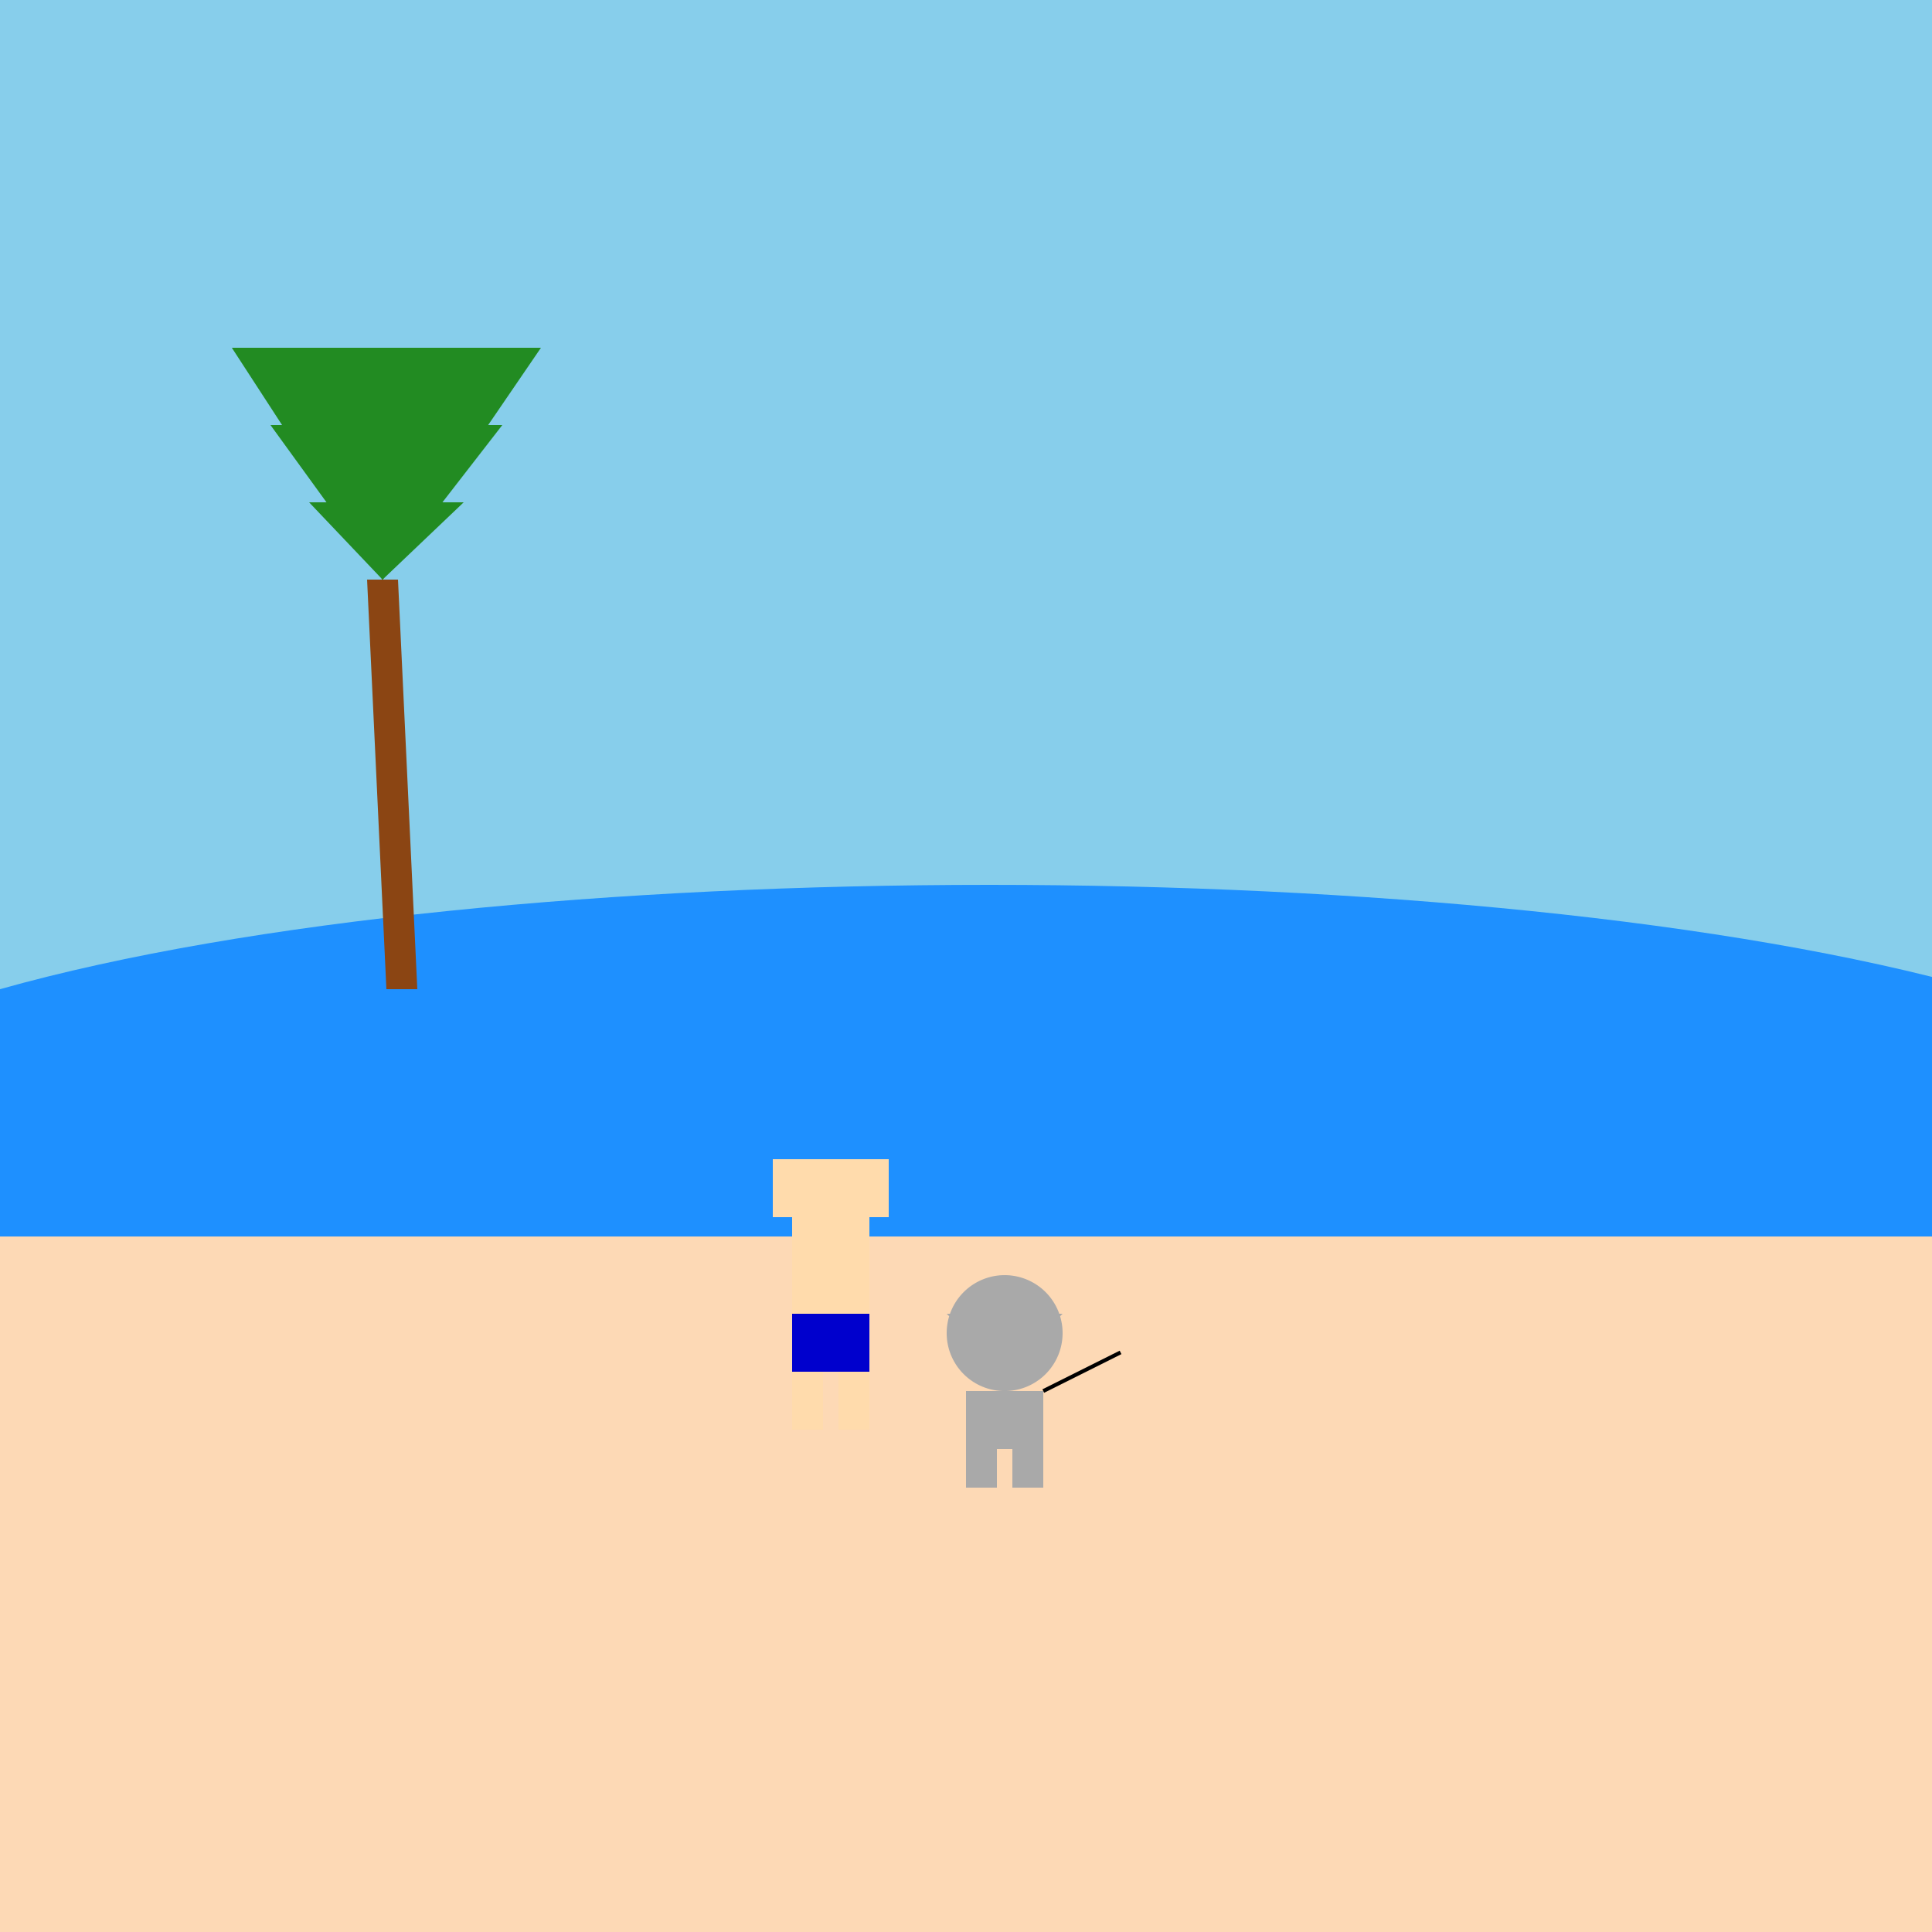<!--

Generated by DrawGPT.
Free, open source, AI generated images in SVG, PNG, and HTML Canvas format.
https://drawgpt.ai

Created: 2024-01-22T07:13:12.015Z
Link: https://drawgpt.ai/prompt/156358/

-->
<svg xmlns="http://www.w3.org/2000/svg" xmlns:xlink="http://www.w3.org/1999/xlink" width="500" height="500"><defs/><g><rect fill="#fdd9b5" stroke="none" x="0" y="256" width="512" height="256"/><rect fill="#87ceeb" stroke="none" x="0" y="0" width="512" height="256"/><path fill="#1e90ff" stroke="none" paint-order="stroke fill markers" d=" M 0 256 C 128 220 384 220 512 256 L 512 320 L 0 320"/><path fill="#8b4513" stroke="none" paint-order="stroke fill markers" d=" M 100 256 L 108 256 L 103 150 L 95 150"/><path fill="#228b22" stroke="none" paint-order="stroke fill markers" d=" M 99 150 L 80 130 L 120 130"/><path fill="#228b22" stroke="none" paint-order="stroke fill markers" d=" M 99 150 L 70 110 L 130 110"/><path fill="#228b22" stroke="none" paint-order="stroke fill markers" d=" M 99 150 L 60 90 L 140 90"/><rect fill="#ffdbac" stroke="none" x="200" y="300" width="30" height="15"/><rect fill="#ffdbac" stroke="none" x="205" y="315" width="20" height="35"/><rect fill="#0000cd" stroke="none" x="205" y="340" width="20" height="15"/><rect fill="#ffdbac" stroke="none" x="205" y="355" width="8" height="15"/><rect fill="#ffdbac" stroke="none" x="217" y="355" width="8" height="15"/><path fill="#a9a9a9" stroke="none" paint-order="stroke fill markers" d=" M 275 345 A 15 15 0 1 0 275 345.015"/><rect fill="#a9a9a9" stroke="none" x="250" y="360" width="20" height="15"/><rect fill="#a9a9a9" stroke="none" x="250" y="375" width="8" height="10"/><rect fill="#a9a9a9" stroke="none" x="262" y="375" width="8" height="10"/><path fill="none" stroke="#000000" paint-order="fill stroke markers" d=" M 270 360 L 290 350" stroke-miterlimit="10" stroke-dasharray=""/><path fill="#a9a9a9" stroke="none" paint-order="stroke fill markers" d=" M 250 345 L 245 340 L 250 340"/><path fill="#a9a9a9" stroke="none" paint-order="stroke fill markers" d=" M 270 345 L 275 340 L 270 340"/></g></svg>